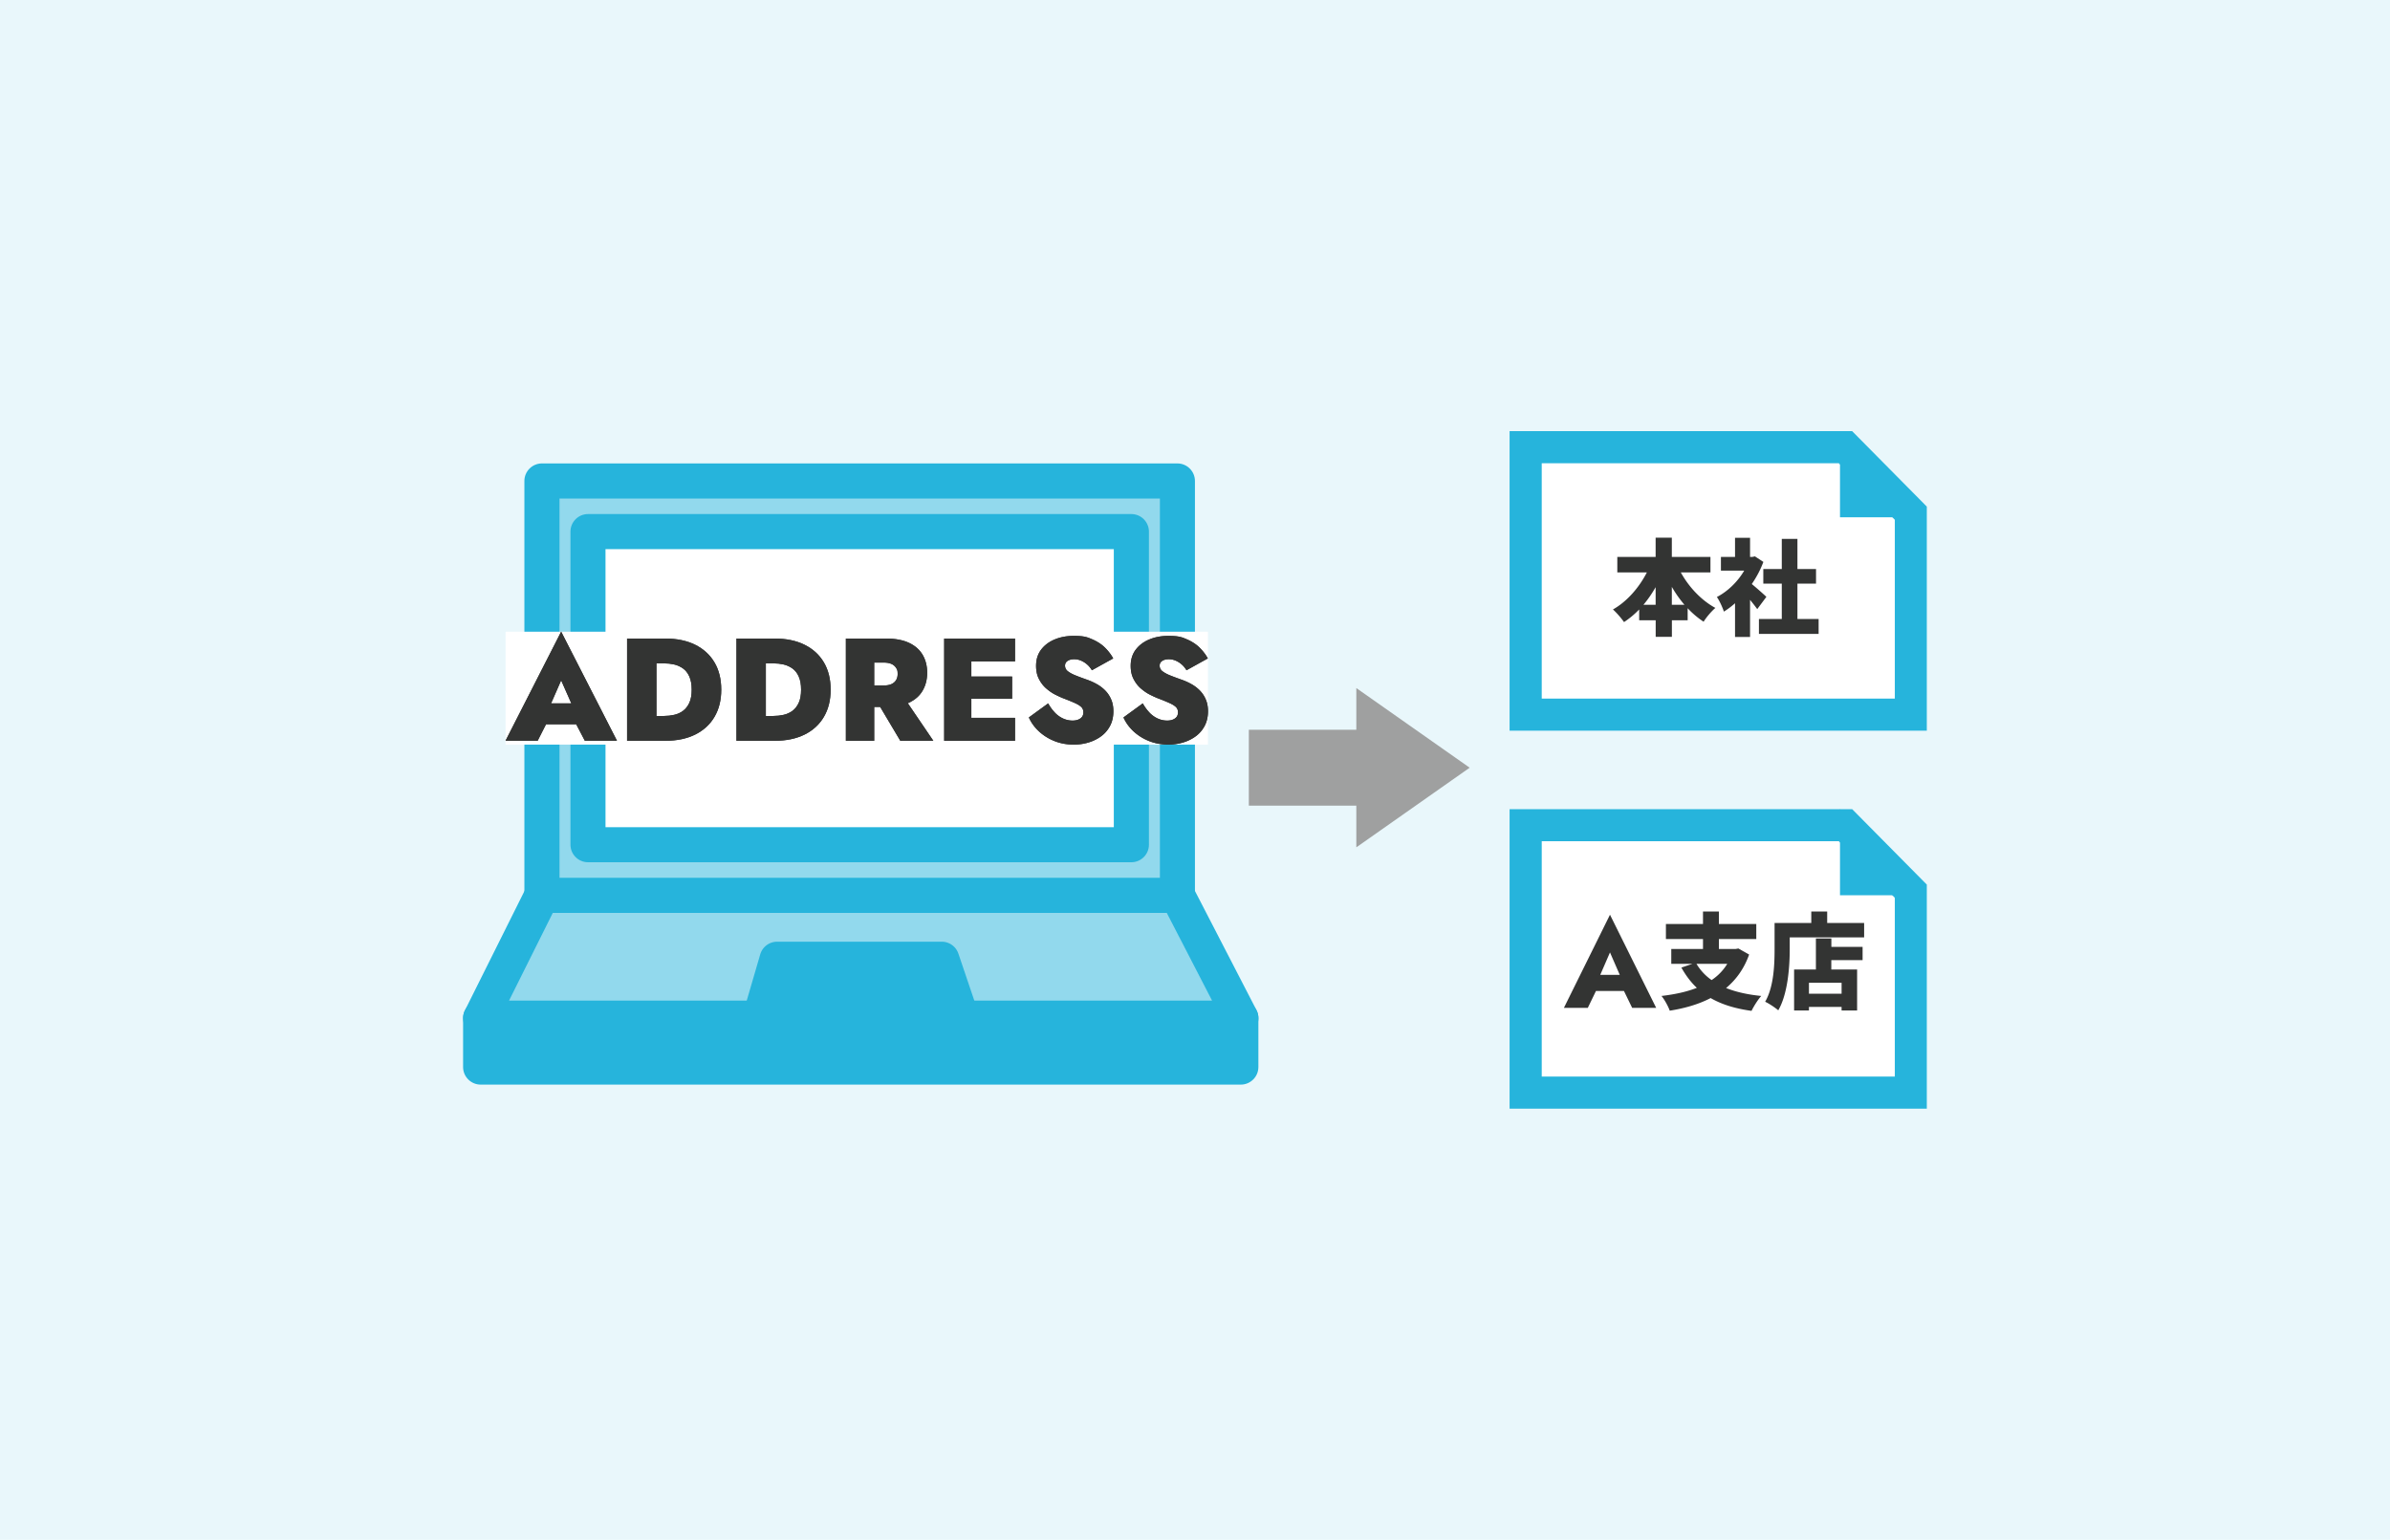 <svg xmlns="http://www.w3.org/2000/svg" id="b" data-name="レイヤー 2" viewBox="0 0 388 250"><defs><style>.d{fill:#9fa0a0}.f{fill:#fff}.g{fill:#92d9ed}.h{fill:#26b4dc}.i{fill:#333433}</style></defs><g id="c" data-name="text"><path d="M0 0h388v250H0z" style="fill:#e9f7fb"/><path d="m238.59 124.64-18.4-12.93v25.86z" class="d"/><path d="M202.74 118.48h20.61v12.32h-20.61z" class="d"/><path d="M201.44 165.31v7.93H78.03v-7.93" class="h"/><path d="M201.44 176.09H78.03c-1.57 0-2.85-1.28-2.85-2.85v-7.94c0-1.57 1.28-2.85 2.85-2.85s2.85 1.28 2.85 2.85v5.09h117.71v-5.09c0-1.57 1.28-2.85 2.85-2.85s2.85 1.28 2.85 2.85v7.94c0 1.57-1.28 2.85-2.85 2.85" class="h"/><path d="m87.98 145.37-9.95 19.94h123.41l-10.3-19.94" class="g"/><path d="M201.44 168.15H78.03c-.99 0-1.9-.51-2.42-1.35s-.57-1.89-.13-2.77l9.95-19.94a2.848 2.848 0 1 1 5.1 2.54l-7.89 15.82h114.13l-8.15-15.78c-.72-1.4-.17-3.12 1.22-3.84s3.11-.18 3.84 1.22l10.3 19.94c.46.88.42 1.94-.1 2.79s-1.44 1.37-2.43 1.37Z" class="h"/><path d="M87.98 78.09h103.16v67.28H87.98z" class="g"/><path d="M191.14 148.22H87.98c-1.57 0-2.85-1.28-2.85-2.85V78.09c0-1.57 1.28-2.85 2.85-2.85h103.16c1.57 0 2.85 1.28 2.85 2.85v67.28c0 1.57-1.28 2.85-2.85 2.85m-100.31-5.7h97.47V80.94H90.83z" class="h"/><path d="M95.46 86.31h88.21v50.83H95.46z" class="f"/><path d="M183.67 139.99H95.46c-1.57 0-2.85-1.28-2.85-2.85V86.31c0-1.57 1.28-2.85 2.85-2.85h88.21c1.57 0 2.85 1.28 2.85 2.85v50.83c0 1.57-1.28 2.85-2.85 2.85M98.3 134.3h82.52V89.16H98.3zm57.69 30.58-3.1-9.14h-26.73l-2.68 9.14" class="h"/><path d="M155.99 167.73c-1.19 0-2.3-.75-2.7-1.94l-2.44-7.21h-22.56l-2.07 7.1a2.86 2.86 0 0 1-3.53 1.94 2.85 2.85 0 0 1-1.94-3.53l2.67-9.15a2.86 2.86 0 0 1 2.73-2.05h26.74c1.22 0 2.31.78 2.7 1.94l3.1 9.15c.5 1.49-.29 3.11-1.78 3.61-.3.1-.61.15-.91.15Z" class="h"/><path d="M82.08 102.56H196.1v18.33H82.08z" class="f"/><path d="m88.93 115.45.28 1.02-1.92 3.79h-5.22l9.03-17.71 9.06 17.71h-5.22l-1.9-3.63.26-1.19-2.2-4.98-2.18 4.98Zm-2.02-1.25h8.51l.12 3.39h-8.77z" class="i"/><path d="m88.93 115.45.28 1.02-1.92 3.79h-5.22l9.03-17.71 9.06 17.71h-5.22l-1.9-3.63.26-1.19-2.2-4.98-2.18 4.98Zm-2.02-1.25h8.51l.12 3.39h-8.77zm19.66-10.53v16.6h-4.77v-16.6zm-1.64 16.6v-4.03h2.89q.825 0 1.62-.18c.53-.12 1.01-.33 1.43-.64s.77-.74 1.03-1.3.39-1.28.39-2.15-.13-1.58-.39-2.15-.6-1-1.03-1.3-.9-.52-1.43-.64q-.795-.18-1.62-.18h-2.89v-4.03h3.08c1.88 0 3.5.34 4.85 1.01s2.39 1.62 3.13 2.86c.73 1.23 1.1 2.71 1.1 4.43s-.37 3.18-1.1 4.42-1.78 2.2-3.13 2.87-2.97 1.01-4.85 1.01z" class="i"/><path d="M106.57 103.67v16.6h-4.77v-16.6zm-1.64 16.6v-4.03h2.89q.825 0 1.62-.18c.53-.12 1.01-.33 1.43-.64s.77-.74 1.03-1.3.39-1.28.39-2.15-.13-1.58-.39-2.15-.6-1-1.03-1.3-.9-.52-1.43-.64q-.795-.18-1.62-.18h-2.89v-4.03h3.08c1.88 0 3.5.34 4.85 1.01s2.39 1.62 3.13 2.86c.73 1.23 1.1 2.71 1.1 4.43s-.37 3.18-1.1 4.42-1.78 2.2-3.13 2.87-2.97 1.01-4.85 1.01zm19.4-16.6v16.6h-4.77v-16.6zm-1.64 16.6v-4.03h2.89q.825 0 1.62-.18c.53-.12 1.01-.33 1.43-.64s.77-.74 1.03-1.3.39-1.28.39-2.15-.13-1.58-.39-2.15-.6-1-1.03-1.3-.9-.52-1.43-.64q-.795-.18-1.62-.18h-2.89v-4.03h3.08c1.88 0 3.5.34 4.85 1.01s2.39 1.62 3.13 2.86c.73 1.23 1.1 2.71 1.1 4.43s-.37 3.18-1.1 4.42-1.78 2.2-3.13 2.87-2.97 1.01-4.85 1.01z" class="i"/><path d="M124.33 103.67v16.6h-4.77v-16.6zm-1.64 16.6v-4.03h2.89q.825 0 1.62-.18c.53-.12 1.01-.33 1.43-.64s.77-.74 1.03-1.3.39-1.28.39-2.15-.13-1.58-.39-2.15-.6-1-1.03-1.3-.9-.52-1.43-.64q-.795-.18-1.62-.18h-2.89v-4.03h3.08c1.88 0 3.5.34 4.85 1.01s2.39 1.62 3.13 2.86c.73 1.23 1.1 2.71 1.1 4.43s-.37 3.18-1.1 4.42-1.78 2.2-3.13 2.87-2.97 1.01-4.85 1.01zm19.23-16.6v16.6h-4.6v-16.6zm-1.66 0h3.58c1.52 0 2.77.24 3.76.71s1.72 1.13 2.2 1.96.72 1.79.72 2.88-.24 2.04-.72 2.88c-.48.85-1.22 1.5-2.2 1.97-.99.47-2.24.7-3.76.7h-3.58v-3.48h3.2q.735 0 1.23-.21c.33-.14.59-.36.77-.64q.27-.42.27-1.02c0-.6-.09-.73-.27-1.01s-.44-.49-.77-.63-.74-.21-1.23-.21h-3.2v-3.89Zm6.28 9.27 4.98 7.33h-5.36l-4.36-7.33z" class="i"/><path d="M141.92 103.67v16.6h-4.6v-16.6zm-1.66 0h3.58c1.52 0 2.77.24 3.76.71s1.72 1.13 2.2 1.96.72 1.79.72 2.88-.24 2.04-.72 2.88c-.48.85-1.22 1.5-2.2 1.97-.99.47-2.24.7-3.76.7h-3.58v-3.48h3.2q.735 0 1.23-.21c.33-.14.59-.36.77-.64q.27-.42.27-1.02c0-.6-.09-.73-.27-1.01s-.44-.49-.77-.63-.74-.21-1.23-.21h-3.2v-3.89Zm6.28 9.27 4.98 7.33h-5.36l-4.36-7.33zm11.15-9.27v16.6h-4.41v-16.6zm-1.28 0h8.37v3.72h-8.37zm0 6.17h7.9v3.6h-7.9zm0 6.71h8.37v3.72h-8.37z" class="i"/><path d="M157.69 103.67v16.6h-4.41v-16.6zm-1.28 0h8.37v3.72h-8.37zm0 6.17h7.9v3.6h-7.9zm0 6.71h8.37v3.72h-8.37zm14.84-.85q.615.63 1.35.96c.49.22 1 .33 1.52.33s.92-.11 1.26-.34.5-.57.5-1.01c0-.32-.1-.58-.28-.79-.19-.21-.52-.43-.98-.65-.47-.22-1.12-.49-1.96-.81q-.615-.24-1.38-.63c-.51-.26-.99-.6-1.46-1.01s-.85-.92-1.16-1.52-.46-1.31-.46-2.13c0-1.04.28-1.92.83-2.64s1.29-1.27 2.21-1.65q1.38-.57 3.06-.57c1.68 0 2.18.19 3.03.56s1.56.84 2.11 1.4.98 1.13 1.28 1.7l-3.46 1.92a3.75 3.75 0 0 0-1.8-1.58c-.35-.14-.7-.21-1.07-.21-.46 0-.82.1-1.09.28-.27.19-.4.44-.4.76 0 .36.15.67.46.91s.73.47 1.28.69 1.17.45 1.88.7c.62.22 1.18.49 1.7.79.51.31.96.67 1.34 1.09s.67.9.88 1.43.31 1.14.31 1.8c0 .89-.18 1.67-.53 2.35-.36.68-.84 1.25-1.45 1.7q-.915.675-2.07 1.02c-.77.23-1.57.34-2.37.34-1.14 0-2.19-.19-3.16-.58a8.1 8.1 0 0 1-2.53-1.59c-.71-.67-1.25-1.42-1.61-2.24l3.13-2.28c.33.58.7 1.09 1.11 1.51Z" class="i"/><path d="M171.25 115.7q.615.63 1.35.96c.49.22 1 .33 1.52.33s.92-.11 1.26-.34.5-.57.5-1.01c0-.32-.1-.58-.28-.79-.19-.21-.52-.43-.98-.65-.47-.22-1.12-.49-1.96-.81q-.615-.24-1.38-.63c-.51-.26-.99-.6-1.46-1.01s-.85-.92-1.16-1.52-.46-1.31-.46-2.13c0-1.04.28-1.92.83-2.64s1.29-1.27 2.21-1.65q1.38-.57 3.06-.57c1.68 0 2.18.19 3.03.56s1.56.84 2.11 1.4.98 1.13 1.28 1.7l-3.46 1.92a3.75 3.75 0 0 0-1.8-1.58c-.35-.14-.7-.21-1.07-.21-.46 0-.82.1-1.09.28-.27.19-.4.44-.4.76 0 .36.15.67.46.91s.73.47 1.28.69 1.17.45 1.88.7c.62.22 1.18.49 1.7.79.51.31.96.67 1.34 1.09s.67.9.88 1.43.31 1.14.31 1.8c0 .89-.18 1.67-.53 2.35-.36.68-.84 1.25-1.45 1.7q-.915.675-2.07 1.02c-.77.23-1.57.34-2.37.34-1.14 0-2.19-.19-3.16-.58a8.1 8.1 0 0 1-2.53-1.59c-.71-.67-1.25-1.42-1.61-2.24l3.13-2.28c.33.58.7 1.09 1.11 1.51Zm15.36 0q.615.63 1.35.96c.49.22 1 .33 1.52.33s.92-.11 1.26-.34.5-.57.5-1.01c0-.32-.1-.58-.28-.79-.19-.21-.52-.43-.98-.65-.47-.22-1.12-.49-1.96-.81q-.615-.24-1.38-.63c-.51-.26-.99-.6-1.46-1.01s-.85-.92-1.16-1.52-.46-1.31-.46-2.13c0-1.04.28-1.92.83-2.64s1.29-1.27 2.21-1.65q1.38-.57 3.06-.57c1.68 0 2.18.19 3.03.56s1.56.84 2.11 1.4.98 1.13 1.28 1.7l-3.46 1.92a3.75 3.75 0 0 0-1.8-1.58c-.35-.14-.7-.21-1.07-.21-.46 0-.82.1-1.09.28-.27.19-.4.44-.4.76 0 .36.15.67.46.91s.73.47 1.28.69 1.17.45 1.88.7c.62.22 1.18.49 1.7.79.51.31.96.67 1.34 1.09s.67.9.88 1.43.31 1.14.31 1.8c0 .89-.18 1.67-.53 2.35-.36.68-.84 1.25-1.45 1.7q-.915.675-2.07 1.02c-.77.23-1.57.34-2.37.34-1.14 0-2.19-.19-3.16-.58a8.1 8.1 0 0 1-2.53-1.59c-.71-.67-1.25-1.42-1.61-2.24l3.13-2.28c.33.58.7 1.09 1.11 1.51Z" class="i"/><path d="M186.61 115.7q.615.63 1.35.96c.49.22 1 .33 1.52.33s.92-.11 1.26-.34.5-.57.5-1.01c0-.32-.1-.58-.28-.79-.19-.21-.52-.43-.98-.65-.47-.22-1.12-.49-1.96-.81q-.615-.24-1.38-.63c-.51-.26-.99-.6-1.46-1.01s-.85-.92-1.16-1.52-.46-1.31-.46-2.13c0-1.04.28-1.92.83-2.64s1.29-1.27 2.21-1.65q1.38-.57 3.06-.57c1.68 0 2.18.19 3.03.56s1.56.84 2.11 1.4.98 1.13 1.28 1.7l-3.46 1.92a3.75 3.75 0 0 0-1.8-1.58c-.35-.14-.7-.21-1.07-.21-.46 0-.82.1-1.09.28-.27.19-.4.44-.4.76 0 .36.15.67.46.91s.73.47 1.28.69 1.17.45 1.88.7c.62.22 1.18.49 1.7.79.51.31.96.67 1.34 1.09s.67.9.88 1.43.31 1.14.31 1.8c0 .89-.18 1.67-.53 2.35-.36.68-.84 1.25-1.45 1.7q-.915.675-2.07 1.02c-.77.23-1.57.34-2.37.34-1.14 0-2.19-.19-3.16-.58a8.1 8.1 0 0 1-2.53-1.59c-.71-.67-1.25-1.42-1.61-2.24l3.13-2.28c.33.58.7 1.09 1.11 1.51Z" class="i"/><path d="M245.07 70h55.62l12.13 12.25v36.38h-67.75z" class="f"/><path d="m298.52 75.21 9.09 9.18v29.03h-57.32V75.21zm2.17-5.21h-55.62v48.63h67.74V82.25z" class="h"/><path d="M312.54 83.98h-13.83V70z" class="h"/><path d="M272.87 92.94c1.29 2.34 3.3 4.51 5.61 5.76-.61.51-1.49 1.54-1.91 2.24-.93-.61-1.8-1.34-2.59-2.19v1.95h-2.56v2.69h-2.63v-2.69h-2.68v-1.75c-.75.78-1.58 1.47-2.46 2.05-.42-.61-1.24-1.56-1.8-2.05 2.29-1.29 4.25-3.56 5.51-6.02h-4.8v-2.51h6.22v-3.13h2.63v3.13h6.27v2.51h-4.81Zm-4.09 5.25v-2.86c-.59 1.03-1.25 2-1.98 2.86zm4.68 0a19 19 0 0 1-2.05-2.91v2.91zm11.82.71c-.3-.42-.73-.97-1.17-1.51v6.02h-2.44v-5.47c-.59.53-1.2.98-1.81 1.36-.2-.66-.78-1.9-1.14-2.37 1.75-.9 3.39-2.49 4.44-4.29h-3.78v-2.22h2.29v-3.1h2.44v3.1h.37l.42-.09 1.37.9c-.47 1.27-1.12 2.49-1.88 3.59.81.66 2.03 1.75 2.37 2.08l-1.49 2Zm9.96 1.6v2.42h-9.69v-2.42h3.71v-5.74h-3v-2.37h3v-4.9h2.54v4.9h3.02v2.37h-3.02v5.74z" class="i"/><path d="M245.07 131.37h55.62l12.13 12.25V180h-67.75z" class="f"/><path d="m298.52 136.58 9.09 9.18v29.03h-57.32v-38.21zm2.17-5.21h-55.62V180h67.74v-36.38z" class="h"/><path d="M312.54 145.35h-13.83v-13.98z" class="h"/><path d="m259.38 159.22.16.75-1.77 3.66h-3.88l7.48-15.12 7.5 15.12h-3.9l-1.71-3.52.12-.87-2.01-4.61zm-1.49-.95h7.05l.22 2.62h-7.52l.24-2.62Zm26.07-3.3c-.81 2.29-2.1 4.07-3.74 5.44 1.59.64 3.49 1.07 5.71 1.29-.54.58-1.24 1.71-1.58 2.42-2.68-.37-4.86-1.05-6.64-2.08-1.95 1.02-4.2 1.66-6.64 2.05-.22-.66-.86-1.83-1.34-2.39 2.13-.25 4.07-.66 5.74-1.32-.97-.91-1.8-2.02-2.51-3.29l1.8-.61h-3.44v-2.41h5.15v-1.61h-6.02v-2.44h6.02v-2.03h2.58v2.03h6.07v2.44h-6.07v1.61h2.74l.42-.08 1.74.98Zm-8.55 1.51a8.5 8.5 0 0 0 2.46 2.64c1.03-.69 1.9-1.58 2.54-2.64zm27.22-6.63v2.34h-12.08v1.88c0 2.83-.29 7.25-1.86 9.96-.46-.41-1.56-1.14-2.13-1.39 1.42-2.44 1.53-6.08 1.53-8.57v-4.22h5.96v-1.86h2.58v1.86h6.02Zm-5.33 3.88h5.08v2.15h-5.08v1.52h4.19v6.66h-2.52v-.58h-5.3v.58h-2.41v-6.66h3.54v-5.03h2.51v1.36Zm1.67 5.83h-5.3v1.78h5.3z" class="i"/></g></svg>
